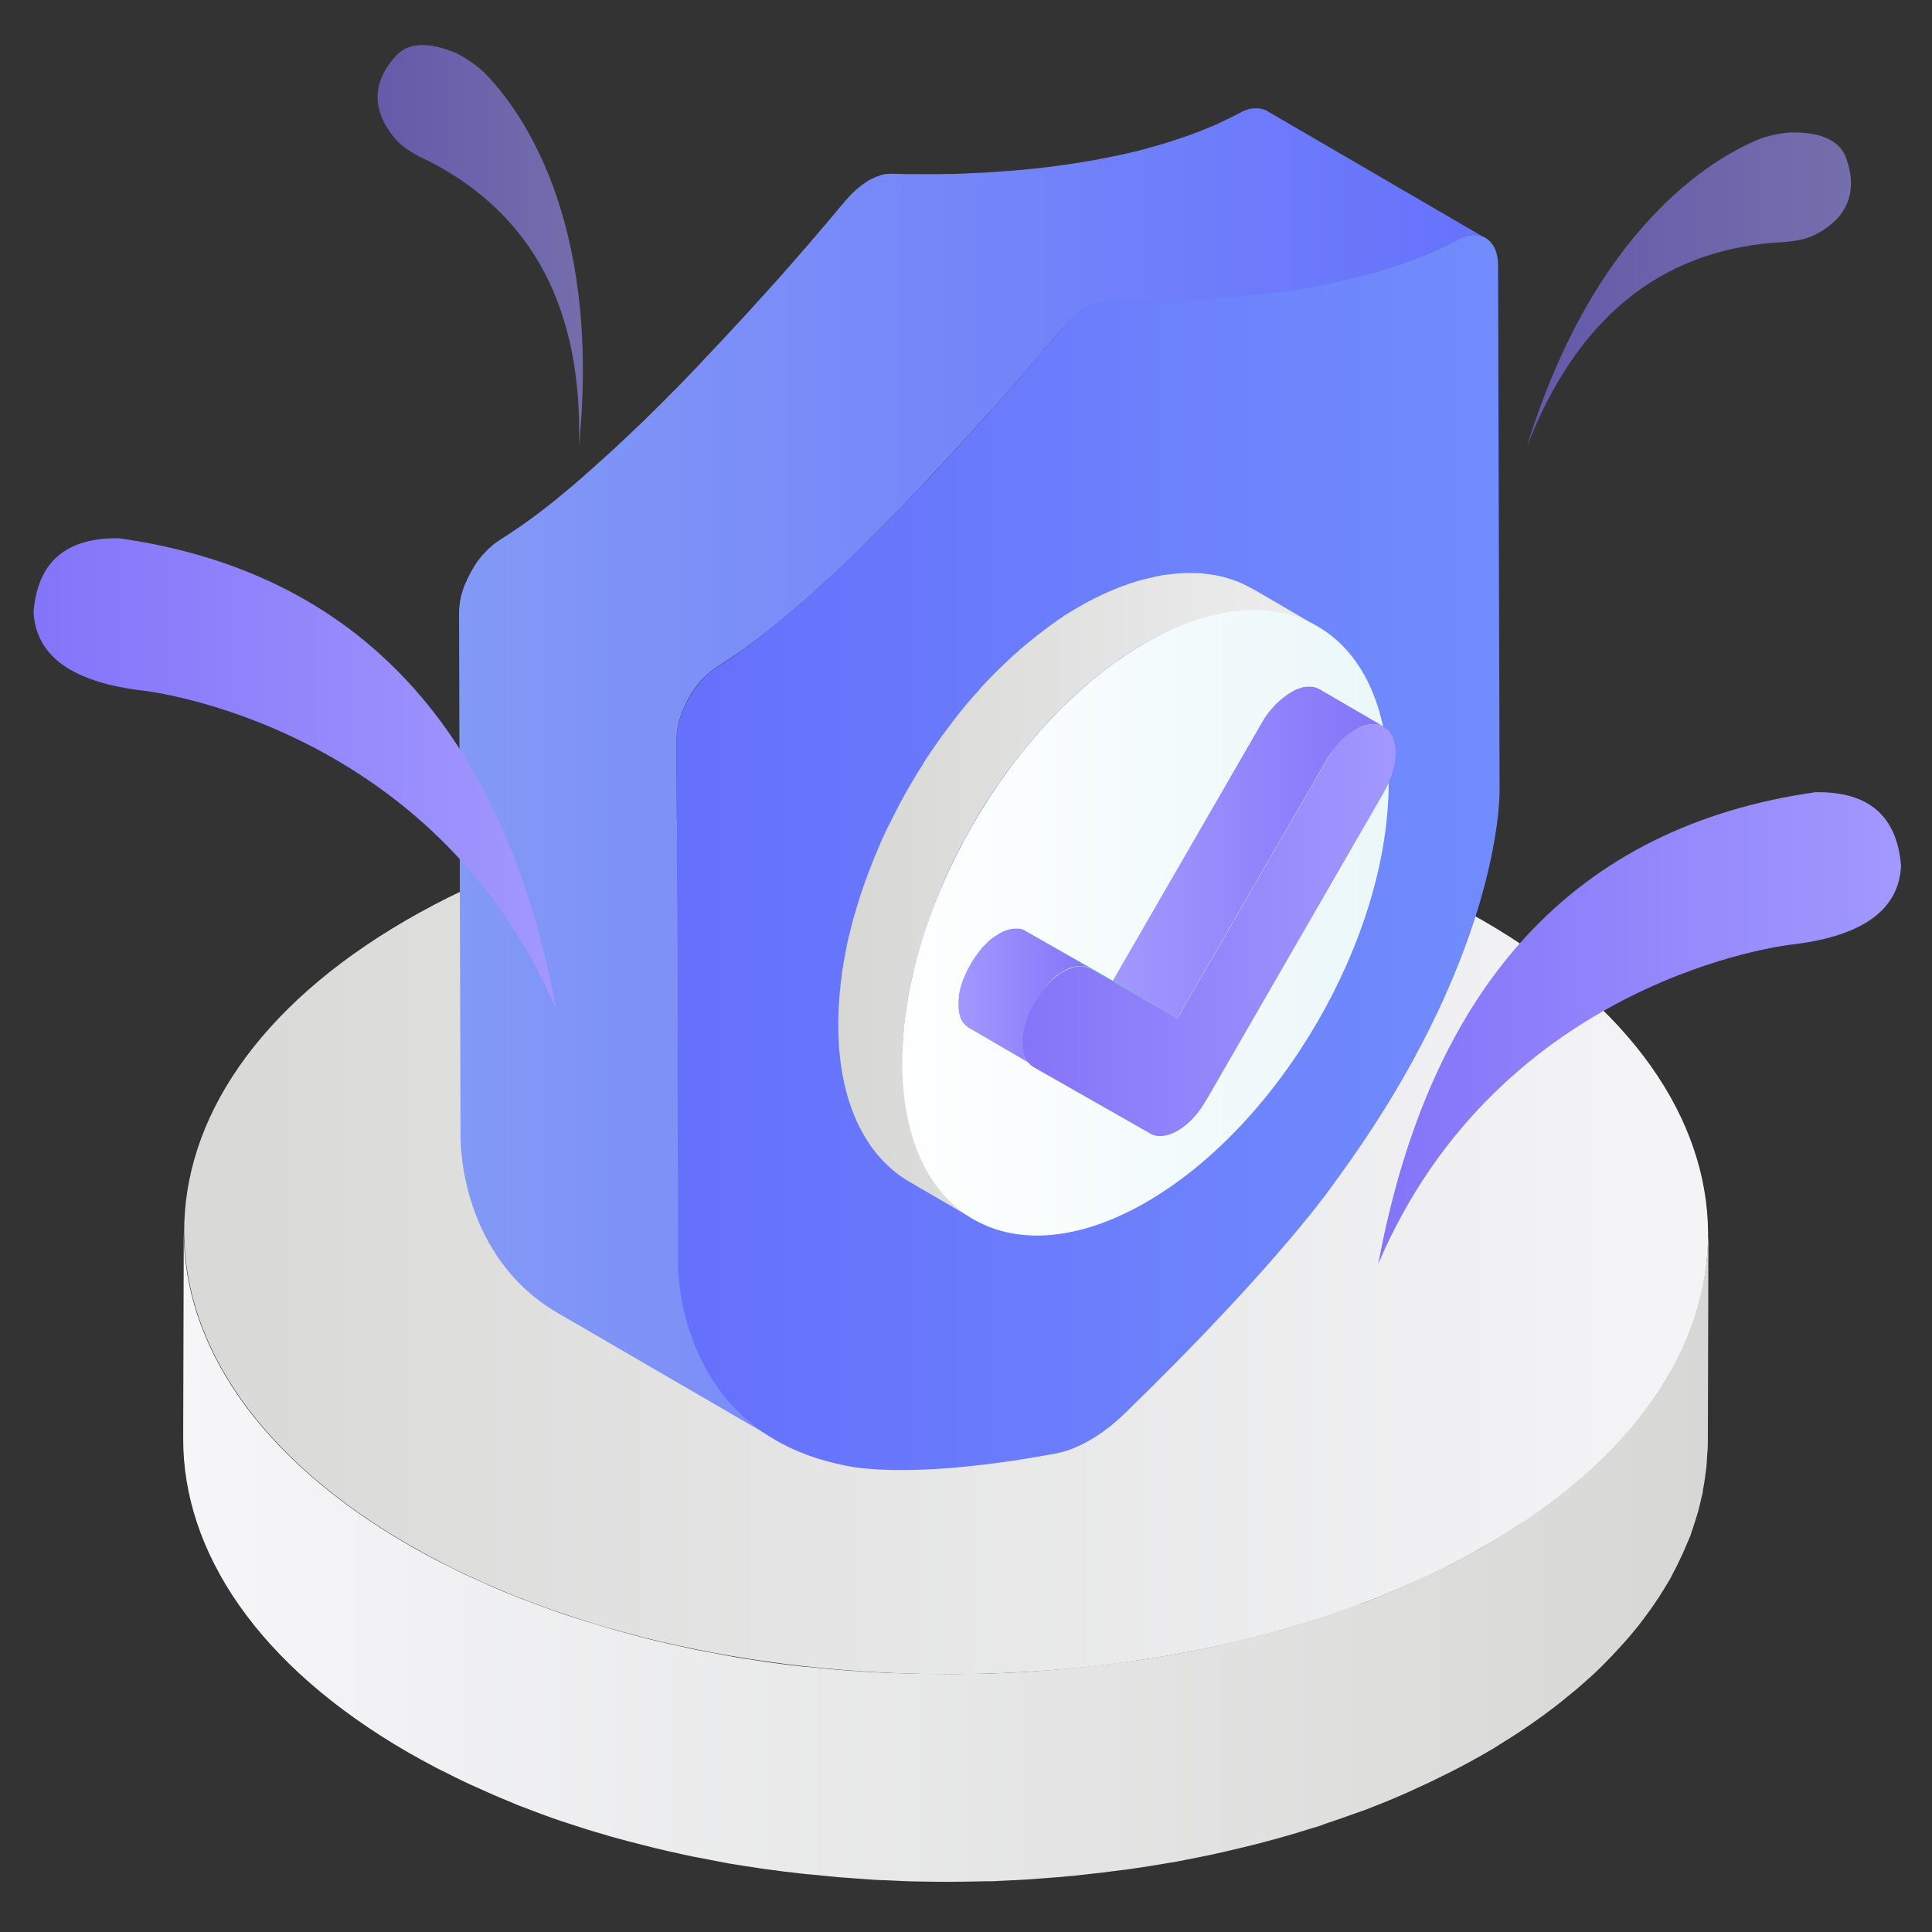<svg xmlns="http://www.w3.org/2000/svg" xmlns:xlink="http://www.w3.org/1999/xlink" fill="none" version="1.1" width="50" height="50" viewBox="0 0 50 50"><rect x="0" y="0" width="50" height="50" fill="#333333" stroke="none"/><defs><clipPath id="master_svg0_373_03548"><rect x="0" y="0" width="50" height="50" rx="0"/></clipPath><linearGradient x1="-0" y1="0.5" x2="1" y2="0.5" id="master_svg1_484_08941"><stop offset="0%" stop-color="#8474F9" stop-opacity="1"/><stop offset="100%" stop-color="#A298FE" stop-opacity="1"/></linearGradient><linearGradient x1="0" y1="0.5" x2="1" y2="0.5" id="master_svg2_364_34504"><stop offset="0%" stop-color="#F6F6F9" stop-opacity="1"/><stop offset="100%" stop-color="#D7D8D5" stop-opacity="1"/></linearGradient><linearGradient x1="-6.074649263609899e-7" y1="0.5" x2="1" y2="0.5" id="master_svg3_364_34507"><stop offset="0%" stop-color="#D7D8D5" stop-opacity="1"/><stop offset="100%" stop-color="#F6F6F9" stop-opacity="1"/></linearGradient><linearGradient x1="-0" y1="0.5" x2="1" y2="0.5" id="master_svg4_364_35346"><stop offset="0%" stop-color="#8399F6" stop-opacity="1"/><stop offset="100%" stop-color="#6672FC" stop-opacity="1"/></linearGradient><linearGradient x1="-0" y1="0.5" x2="1" y2="0.5" id="master_svg5_364_35100"><stop offset="0%" stop-color="#6570FC" stop-opacity="1"/><stop offset="100%" stop-color="#718CFC" stop-opacity="1"/></linearGradient><linearGradient x1="-0.001" y1="0.5" x2="1" y2="0.5" id="master_svg6_364_34516"><stop offset="0%" stop-color="#D7D8D5" stop-opacity="1"/><stop offset="100%" stop-color="#EDEDEE" stop-opacity="1"/></linearGradient><linearGradient x1="0" y1="0.5" x2="1" y2="0.5" id="master_svg7_364_40747"><stop offset="0%" stop-color="#FEFFFF" stop-opacity="1"/><stop offset="100%" stop-color="#EBF7F9" stop-opacity="1"/></linearGradient><linearGradient x1="-0" y1="0.5" x2="1" y2="0.5" id="master_svg8_484_08934"><stop offset="0%" stop-color="#A298FE" stop-opacity="1"/><stop offset="100%" stop-color="#8474F9" stop-opacity="1"/></linearGradient><linearGradient x1="-0.001" y1="0.501" x2="0.999" y2="0.501" id="master_svg9_364_34525"><stop offset="0%" stop-color="#00AB7E" stop-opacity="1"/><stop offset="100%" stop-color="#00C692" stop-opacity="1"/></linearGradient><linearGradient x1="-0" y1="0.5" x2="1" y2="0.5" id="master_svga_484_08934"><stop offset="0%" stop-color="#A298FE" stop-opacity="1"/><stop offset="100%" stop-color="#8474F9" stop-opacity="1"/></linearGradient><linearGradient x1="-0" y1="0.5" x2="1" y2="0.5" id="master_svgb_484_08941"><stop offset="0%" stop-color="#8474F9" stop-opacity="1"/><stop offset="100%" stop-color="#A298FE" stop-opacity="1"/></linearGradient><linearGradient x1="-0" y1="0.5" x2="1" y2="0.5" id="master_svgc_484_08941"><stop offset="0%" stop-color="#8474F9" stop-opacity="1"/><stop offset="100%" stop-color="#A298FE" stop-opacity="1"/></linearGradient><linearGradient x1="-0" y1="0.5" x2="1" y2="0.5" id="master_svgd_484_08941"><stop offset="0%" stop-color="#8474F9" stop-opacity="1"/><stop offset="100%" stop-color="#A298FE" stop-opacity="1"/></linearGradient><linearGradient x1="-0" y1="0.5" x2="1" y2="0.5" id="master_svge_484_08941"><stop offset="0%" stop-color="#8474F9" stop-opacity="1"/><stop offset="100%" stop-color="#A298FE" stop-opacity="1"/></linearGradient></defs><g clip-path="url(#master_svg0_373_03548)"><g style="mix-blend-mode:passthrough"><g style="opacity:0.6;"><path d="M45.498,3.613C44.341,4.097,41.26,5.874,39.512,11.572Q41.421,6.631,45.928,6.279Q46.523,6.26,46.87,6.123C47.388,5.894,48.184,5.337,47.803,4.165Q47.588,3.399,46.313,3.428Q45.874,3.467,45.498,3.613Z" fill="url(#master_svg1_484_08941)" fill-opacity="1"/></g><g><g><g><path d="M44.19,32.31C44.185,32.407,44.18,32.51,44.17,32.607C44.16,32.695,44.15,32.778,44.136,32.866C44.121,32.964,44.107,33.062,44.087,33.159C44.072,33.247,44.053,33.335,44.033,33.418C44.014,33.516,43.989,33.608,43.965,33.706C43.941,33.794,43.916,33.882,43.887,33.965C43.857,34.062,43.828,34.155,43.794,34.253C43.765,34.336,43.731,34.424,43.696,34.507C43.657,34.604,43.613,34.707,43.569,34.805C43.53,34.888,43.496,34.971,43.452,35.054C43.403,35.151,43.355,35.249,43.301,35.352C43.242,35.454,43.189,35.562,43.125,35.664C43.11,35.688,43.096,35.713,43.081,35.737C42.988,35.889,42.891,36.035,42.788,36.187C42.769,36.216,42.749,36.24,42.73,36.27C42.627,36.416,42.515,36.562,42.398,36.709C42.378,36.738,42.354,36.763,42.329,36.792C42.227,36.919,42.119,37.046,42.007,37.168C41.978,37.202,41.948,37.236,41.914,37.271C41.782,37.417,41.646,37.559,41.504,37.7C41.48,37.725,41.45,37.749,41.426,37.778C41.318,37.886,41.201,37.988,41.089,38.091C40.996,38.174,40.903,38.257,40.806,38.34C40.718,38.418,40.625,38.491,40.532,38.564C40.43,38.647,40.327,38.726,40.225,38.809C40.127,38.882,40.029,38.955,39.932,39.028C39.824,39.106,39.712,39.185,39.6,39.263C39.497,39.336,39.39,39.404,39.287,39.478C39.17,39.556,39.048,39.629,38.931,39.702C38.779,39.795,38.633,39.888,38.477,39.98C38.184,40.151,37.876,40.312,37.568,40.474C37.481,40.518,37.388,40.562,37.3,40.605C37.061,40.723,36.816,40.84,36.567,40.952C36.484,40.991,36.401,41.03,36.318,41.064C35.996,41.206,35.669,41.338,35.337,41.465C35.278,41.489,35.22,41.509,35.156,41.528C34.873,41.631,34.59,41.733,34.302,41.826C34.185,41.865,34.063,41.904,33.945,41.943C33.784,41.992,33.628,42.041,33.467,42.09C33.33,42.129,33.193,42.168,33.057,42.207C32.896,42.251,32.73,42.295,32.564,42.339C32.427,42.373,32.29,42.407,32.149,42.441C31.982,42.48,31.812,42.519,31.646,42.559C31.509,42.588,31.367,42.622,31.231,42.651C31.06,42.686,30.889,42.72,30.713,42.754C30.581,42.778,30.449,42.803,30.317,42.827C29.946,42.891,29.575,42.954,29.199,43.003C29.146,43.013,29.092,43.018,29.043,43.022C28.716,43.066,28.389,43.105,28.062,43.14C27.935,43.154,27.813,43.164,27.686,43.179C27.476,43.198,27.261,43.218,27.051,43.232C26.919,43.242,26.782,43.252,26.65,43.262C26.431,43.276,26.211,43.286,25.986,43.296C25.859,43.301,25.737,43.306,25.61,43.311C25.42,43.315,25.225,43.32,25.034,43.32C24.902,43.32,24.766,43.325,24.634,43.325C24.429,43.325,24.224,43.32,24.019,43.32C23.897,43.32,23.774,43.32,23.652,43.315C23.467,43.311,23.281,43.301,23.091,43.296C22.959,43.291,22.822,43.286,22.691,43.281C22.49,43.271,22.29,43.257,22.085,43.242C21.968,43.232,21.851,43.228,21.733,43.218C21.489,43.198,21.25,43.174,21.006,43.149C20.933,43.14,20.859,43.135,20.786,43.13C20.469,43.096,20.156,43.057,19.844,43.013C19.795,43.008,19.741,42.998,19.692,42.988C19.424,42.949,19.155,42.91,18.892,42.861C18.779,42.842,18.672,42.817,18.56,42.798C18.355,42.759,18.149,42.725,17.949,42.681C17.842,42.661,17.739,42.637,17.632,42.612C17.407,42.563,17.188,42.515,16.968,42.461C16.846,42.432,16.724,42.402,16.602,42.368C16.401,42.319,16.201,42.266,16.001,42.207C15.889,42.178,15.776,42.144,15.664,42.109C15.352,42.017,15.039,41.924,14.731,41.821C14.678,41.802,14.619,41.787,14.565,41.768C14.214,41.646,13.867,41.519,13.525,41.387C13.384,41.333,13.247,41.274,13.11,41.221C13.003,41.177,12.891,41.133,12.783,41.084C12.627,41.016,12.476,40.947,12.324,40.879C12.227,40.835,12.124,40.791,12.026,40.742C11.86,40.664,11.699,40.581,11.533,40.498C11.45,40.459,11.372,40.42,11.289,40.376C11.05,40.249,10.811,40.122,10.576,39.985C6.689,37.739,4.746,34.795,4.756,31.851L4.741,37.217C4.731,40.161,6.675,43.105,10.562,45.352C10.796,45.483,11.03,45.615,11.274,45.742C11.353,45.786,11.436,45.825,11.519,45.864C11.68,45.947,11.846,46.03,12.012,46.108C12.109,46.157,12.212,46.201,12.31,46.245C12.461,46.313,12.612,46.382,12.769,46.45C12.876,46.499,12.988,46.543,13.096,46.587C13.203,46.631,13.306,46.675,13.408,46.719C13.442,46.733,13.477,46.743,13.511,46.758C13.853,46.89,14.199,47.021,14.551,47.139C14.605,47.158,14.663,47.173,14.717,47.192C15.024,47.295,15.332,47.393,15.649,47.48C15.703,47.495,15.752,47.515,15.806,47.529C15.864,47.544,15.928,47.559,15.986,47.578C16.187,47.632,16.382,47.686,16.582,47.734C16.704,47.764,16.826,47.798,16.948,47.827C17.168,47.881,17.388,47.93,17.612,47.978C17.695,47.998,17.778,48.018,17.861,48.032C17.886,48.037,17.905,48.042,17.93,48.047C18.13,48.086,18.335,48.125,18.54,48.164C18.652,48.184,18.76,48.208,18.872,48.228C19.141,48.271,19.409,48.315,19.683,48.354C19.727,48.359,19.775,48.369,19.819,48.374L19.824,48.374C20.137,48.418,20.449,48.457,20.767,48.491C20.84,48.501,20.913,48.506,20.986,48.511C21.231,48.535,21.475,48.56,21.719,48.584C21.724,48.584,21.729,48.584,21.738,48.584C21.846,48.594,21.953,48.599,22.061,48.608C22.266,48.623,22.471,48.638,22.676,48.652C22.808,48.657,22.94,48.662,23.066,48.667C23.257,48.677,23.442,48.686,23.633,48.691C23.648,48.691,23.662,48.691,23.677,48.691C23.784,48.696,23.887,48.691,23.994,48.696C24.199,48.701,24.404,48.701,24.609,48.701C24.746,48.701,24.878,48.696,25.015,48.696C25.205,48.691,25.4,48.691,25.591,48.686C25.625,48.686,25.664,48.686,25.698,48.686C25.786,48.682,25.879,48.677,25.967,48.672C26.187,48.662,26.411,48.652,26.631,48.638C26.763,48.628,26.899,48.618,27.031,48.608C27.241,48.594,27.456,48.574,27.666,48.555C27.739,48.55,27.813,48.545,27.891,48.535C27.944,48.53,27.993,48.52,28.047,48.516C28.374,48.481,28.701,48.442,29.028,48.398C29.082,48.394,29.136,48.384,29.19,48.379C29.566,48.325,29.937,48.267,30.303,48.203C30.337,48.198,30.371,48.193,30.405,48.188C30.503,48.169,30.601,48.149,30.698,48.13C30.869,48.096,31.045,48.061,31.216,48.027C31.357,47.998,31.494,47.969,31.636,47.935C31.802,47.895,31.973,47.856,32.139,47.817C32.275,47.783,32.417,47.749,32.554,47.715C32.72,47.671,32.881,47.627,33.047,47.583C33.184,47.544,33.32,47.505,33.457,47.466C33.618,47.417,33.779,47.368,33.936,47.319C34.004,47.3,34.077,47.28,34.146,47.256C34.194,47.241,34.243,47.222,34.292,47.202C34.58,47.104,34.868,47.007,35.147,46.904C35.205,46.885,35.264,46.86,35.327,46.841C35.659,46.714,35.986,46.582,36.309,46.44C36.392,46.406,36.475,46.367,36.558,46.328C36.807,46.216,37.051,46.103,37.29,45.981C37.378,45.937,37.471,45.894,37.559,45.85C37.866,45.693,38.174,45.527,38.467,45.356C38.55,45.308,38.628,45.264,38.706,45.215C38.779,45.171,38.848,45.122,38.921,45.078C39.043,45.005,39.165,44.927,39.282,44.849C39.39,44.78,39.492,44.707,39.595,44.639C39.707,44.561,39.819,44.482,39.927,44.404C40.024,44.331,40.122,44.258,40.22,44.185C40.322,44.106,40.43,44.023,40.527,43.94C40.62,43.867,40.708,43.789,40.801,43.716C40.899,43.633,40.991,43.55,41.084,43.467C41.123,43.433,41.162,43.398,41.201,43.364C41.279,43.296,41.348,43.223,41.421,43.154C41.445,43.13,41.475,43.105,41.499,43.076C41.641,42.935,41.777,42.793,41.909,42.646C41.939,42.612,41.973,42.578,42.002,42.544C42.114,42.422,42.222,42.295,42.324,42.168C42.349,42.139,42.368,42.114,42.393,42.085C42.402,42.07,42.412,42.061,42.422,42.046C42.524,41.914,42.627,41.777,42.72,41.646C42.739,41.616,42.759,41.592,42.778,41.563C42.881,41.416,42.979,41.265,43.071,41.113C43.086,41.089,43.101,41.064,43.115,41.04C43.149,40.981,43.184,40.928,43.218,40.869C43.247,40.82,43.267,40.771,43.291,40.728C43.345,40.63,43.394,40.532,43.442,40.43C43.482,40.347,43.521,40.264,43.56,40.181C43.604,40.083,43.648,39.98,43.687,39.883C43.706,39.839,43.726,39.795,43.745,39.751C43.76,39.712,43.77,39.668,43.784,39.629C43.818,39.536,43.848,39.438,43.877,39.346C43.906,39.258,43.931,39.17,43.955,39.087C43.98,38.989,44.004,38.896,44.024,38.799C44.033,38.745,44.053,38.696,44.063,38.643C44.067,38.608,44.072,38.574,44.077,38.535C44.097,38.438,44.111,38.34,44.126,38.237C44.136,38.149,44.15,38.066,44.16,37.979C44.17,37.881,44.175,37.778,44.18,37.681C44.185,37.622,44.19,37.563,44.194,37.505C44.194,37.446,44.199,37.388,44.199,37.334L44.214,31.968C44.204,32.075,44.199,32.192,44.19,32.31Z" fill="url(#master_svg2_364_34504)" fill-opacity="1"/></g><g><path d="M38.384,23.828C46.108,28.291,46.152,35.523,38.476,39.981C30.801,44.443,18.315,44.443,10.586,39.981C2.861,35.518,2.822,28.286,10.498,23.823C18.174,19.365,30.659,19.365,38.384,23.828Z" fill="url(#master_svg3_364_34507)" fill-opacity="1"/></g></g></g><g><g><g><path d="M37.349,6.392C37.476,6.333,37.598,6.27,37.72,6.206C37.783,6.172,37.847,6.147,37.905,6.128C37.915,6.123,37.925,6.123,37.935,6.118C37.998,6.099,38.057,6.089,38.115,6.084L38.12,6.084C38.179,6.079,38.232,6.084,38.286,6.099C38.291,6.099,38.296,6.099,38.296,6.103C38.35,6.118,38.398,6.133,38.442,6.162L32.808,2.881Q32.803,2.881,32.803,2.876C32.783,2.866,32.764,2.856,32.744,2.847C32.725,2.837,32.705,2.832,32.686,2.827C32.676,2.822,32.666,2.822,32.656,2.822C32.651,2.822,32.646,2.822,32.646,2.817C32.637,2.817,32.632,2.812,32.622,2.812C32.603,2.808,32.578,2.808,32.554,2.803C32.529,2.803,32.505,2.803,32.48,2.803L32.476,2.803L32.471,2.803C32.446,2.803,32.427,2.808,32.402,2.808C32.373,2.812,32.339,2.817,32.31,2.827C32.305,2.827,32.3,2.832,32.295,2.832C32.285,2.837,32.275,2.837,32.266,2.842C32.241,2.852,32.212,2.856,32.187,2.871C32.153,2.886,32.114,2.905,32.08,2.925C31.958,2.988,31.836,3.052,31.709,3.11C31.675,3.125,31.641,3.14,31.611,3.159C31.499,3.208,31.392,3.262,31.274,3.306C31.26,3.311,31.245,3.32,31.226,3.325C30.996,3.423,30.757,3.506,30.518,3.589C30.498,3.594,30.478,3.603,30.459,3.608C30.229,3.687,29.995,3.755,29.761,3.818C29.741,3.823,29.717,3.828,29.697,3.838C29.556,3.877,29.419,3.911,29.277,3.945C29.248,3.95,29.219,3.96,29.189,3.965C29.067,3.994,28.95,4.019,28.828,4.043C28.799,4.048,28.765,4.058,28.735,4.062C28.594,4.092,28.452,4.116,28.311,4.145C28.281,4.15,28.252,4.155,28.223,4.16C28.101,4.18,27.983,4.199,27.861,4.219C27.832,4.224,27.803,4.228,27.773,4.233C27.559,4.268,27.349,4.292,27.139,4.321C27.129,4.321,27.114,4.326,27.104,4.326C26.885,4.351,26.665,4.375,26.455,4.395C26.45,4.395,26.45,4.395,26.445,4.395C26.235,4.414,26.03,4.429,25.825,4.443C25.811,4.443,25.796,4.443,25.776,4.448C25.586,4.463,25.405,4.473,25.225,4.478C25.195,4.478,25.161,4.482,25.132,4.482C25.068,4.487,25,4.487,24.936,4.492C24.902,4.492,24.863,4.497,24.829,4.497C24.766,4.497,24.702,4.502,24.639,4.502C24.609,4.502,24.575,4.502,24.546,4.502C24.463,4.502,24.385,4.507,24.307,4.507C24.297,4.507,24.287,4.507,24.277,4.507C24.189,4.507,24.106,4.507,24.023,4.507C23.999,4.507,23.975,4.507,23.945,4.507C23.892,4.507,23.833,4.507,23.779,4.507C23.75,4.507,23.721,4.507,23.691,4.507C23.643,4.507,23.599,4.507,23.55,4.507C23.525,4.507,23.496,4.507,23.472,4.507C23.423,4.507,23.379,4.507,23.335,4.502C23.315,4.502,23.296,4.502,23.276,4.502C23.213,4.502,23.154,4.497,23.101,4.497C23.076,4.497,23.057,4.497,23.032,4.497C23.013,4.497,22.993,4.502,22.969,4.502C22.959,4.502,22.954,4.502,22.944,4.502Q22.939,4.502,22.935,4.502C22.895,4.507,22.856,4.517,22.817,4.526C22.812,4.526,22.812,4.531,22.808,4.531C22.783,4.536,22.764,4.546,22.739,4.556C22.715,4.565,22.69,4.57,22.666,4.58Q22.661,4.58,22.656,4.585C22.598,4.609,22.544,4.639,22.485,4.668C22.422,4.707,22.353,4.751,22.29,4.8C22.27,4.814,22.256,4.829,22.236,4.844C22.183,4.883,22.134,4.932,22.085,4.976C22.075,4.985,22.065,4.995,22.051,5.005C22.046,5.01,22.041,5.015,22.036,5.024C22.012,5.049,21.992,5.068,21.973,5.093C21.953,5.112,21.934,5.137,21.914,5.156C21.899,5.171,21.89,5.186,21.875,5.2C21.816,5.269,21.753,5.347,21.685,5.425C21.665,5.449,21.641,5.474,21.621,5.503C21.572,5.562,21.519,5.625,21.465,5.688C21.44,5.718,21.416,5.747,21.392,5.776C21.313,5.864,21.235,5.957,21.152,6.055C21.143,6.064,21.133,6.074,21.123,6.089C21.05,6.177,20.972,6.265,20.894,6.357C20.869,6.387,20.845,6.416,20.82,6.44C20.703,6.572,20.581,6.714,20.459,6.855C20.449,6.87,20.435,6.88,20.425,6.895C20.303,7.036,20.176,7.178,20.044,7.324C20.024,7.344,20.01,7.363,19.99,7.383C19.858,7.529,19.722,7.686,19.58,7.837C19.551,7.866,19.526,7.895,19.497,7.93C19.355,8.086,19.214,8.242,19.067,8.398C19.043,8.423,19.019,8.452,18.994,8.477C18.838,8.643,18.687,8.809,18.525,8.979L18.521,8.984C18.364,9.15,18.203,9.316,18.047,9.487C18.022,9.517,17.993,9.541,17.969,9.57C17.813,9.731,17.656,9.893,17.5,10.054C17.471,10.083,17.437,10.117,17.407,10.146C17.246,10.308,17.085,10.474,16.924,10.63C16.899,10.654,16.875,10.674,16.855,10.698C16.719,10.835,16.582,10.967,16.44,11.099C16.416,11.123,16.387,11.147,16.362,11.172C16.211,11.313,16.064,11.455,15.913,11.597C15.879,11.626,15.85,11.655,15.815,11.685C15.508,11.968,15.2,12.241,14.902,12.5C14.868,12.529,14.839,12.554,14.805,12.583C14.658,12.705,14.512,12.827,14.37,12.944C14.346,12.964,14.321,12.983,14.302,12.998C14.17,13.105,14.038,13.203,13.911,13.301C13.887,13.32,13.862,13.34,13.838,13.355C13.696,13.457,13.56,13.56,13.423,13.652C13.394,13.672,13.364,13.691,13.335,13.711C13.198,13.804,13.062,13.897,12.925,13.98C12.861,14.019,12.798,14.067,12.734,14.121C12.715,14.136,12.7,14.155,12.681,14.17C12.656,14.189,12.632,14.209,12.612,14.233C12.588,14.258,12.563,14.287,12.539,14.312C12.529,14.321,12.52,14.331,12.51,14.341C12.505,14.346,12.5,14.351,12.495,14.355C12.466,14.39,12.437,14.424,12.407,14.463C12.388,14.492,12.363,14.517,12.344,14.546C12.344,14.551,12.339,14.551,12.339,14.556C12.339,14.561,12.334,14.561,12.334,14.565C12.31,14.595,12.29,14.629,12.271,14.663C12.251,14.692,12.231,14.727,12.212,14.761C12.207,14.771,12.197,14.785,12.192,14.795C12.187,14.8,12.187,14.805,12.183,14.814C12.173,14.829,12.168,14.844,12.158,14.858C12.144,14.893,12.124,14.922,12.109,14.956C12.095,14.99,12.08,15.02,12.065,15.054Q12.065,15.059,12.061,15.063C12.061,15.068,12.056,15.068,12.056,15.073C12.046,15.098,12.031,15.127,12.021,15.151C12.007,15.186,11.997,15.22,11.982,15.259C11.978,15.278,11.968,15.303,11.963,15.322C11.963,15.327,11.958,15.337,11.958,15.342C11.953,15.352,11.953,15.361,11.948,15.371C11.938,15.415,11.924,15.454,11.919,15.498C11.914,15.522,11.909,15.552,11.904,15.576C11.904,15.591,11.899,15.601,11.899,15.615C11.899,15.625,11.895,15.64,11.895,15.649C11.885,15.723,11.88,15.791,11.88,15.859L11.919,29.468C11.919,29.648,11.953,32.539,14.434,33.98L20.073,37.256C17.593,35.815,17.559,32.92,17.559,32.744L17.51,19.141C17.51,19.063,17.515,18.98,17.529,18.897C17.529,18.882,17.534,18.872,17.534,18.857C17.549,18.779,17.563,18.701,17.588,18.623C17.588,18.618,17.593,18.608,17.593,18.604C17.617,18.521,17.646,18.438,17.681,18.355C17.681,18.35,17.686,18.35,17.686,18.345C17.72,18.262,17.764,18.179,17.808,18.096C17.813,18.091,17.813,18.086,17.817,18.076C17.861,17.993,17.91,17.915,17.964,17.842C17.964,17.837,17.969,17.837,17.969,17.832C18.022,17.759,18.076,17.69,18.135,17.622C18.145,17.612,18.154,17.603,18.164,17.593C18.213,17.544,18.257,17.495,18.311,17.451C18.33,17.437,18.345,17.417,18.364,17.402C18.428,17.349,18.491,17.3,18.555,17.261C18.687,17.178,18.823,17.085,18.965,16.992C18.994,16.973,19.023,16.953,19.053,16.934C19.189,16.841,19.326,16.738,19.468,16.636C19.492,16.616,19.517,16.597,19.541,16.582C19.668,16.484,19.8,16.382,19.932,16.279C19.956,16.26,19.98,16.24,20,16.226C20.146,16.108,20.288,15.986,20.439,15.864C20.474,15.835,20.503,15.811,20.537,15.781C20.84,15.522,21.143,15.249,21.45,14.966C21.484,14.937,21.514,14.907,21.548,14.878C21.699,14.736,21.851,14.595,21.997,14.453C22.021,14.429,22.046,14.404,22.07,14.38C22.207,14.248,22.349,14.111,22.485,13.975C22.5,13.96,22.519,13.945,22.534,13.926C22.544,13.921,22.549,13.911,22.554,13.906C22.715,13.745,22.876,13.584,23.037,13.418C23.066,13.389,23.096,13.355,23.13,13.325C23.291,13.164,23.447,13.003,23.603,12.837C23.628,12.813,23.652,12.783,23.677,12.759C23.838,12.588,23.999,12.422,24.155,12.251C24.316,12.08,24.473,11.914,24.629,11.743C24.653,11.719,24.678,11.694,24.697,11.67C24.844,11.514,24.985,11.353,25.127,11.201C25.156,11.172,25.181,11.143,25.21,11.108C25.352,10.952,25.488,10.801,25.62,10.654C25.64,10.635,25.654,10.615,25.674,10.596C25.806,10.449,25.933,10.308,26.055,10.166C26.064,10.151,26.079,10.142,26.089,10.127C26.216,9.985,26.338,9.844,26.455,9.712C26.465,9.697,26.479,9.683,26.489,9.673C26.499,9.658,26.514,9.648,26.523,9.634C26.606,9.536,26.689,9.443,26.768,9.351C26.772,9.346,26.777,9.341,26.782,9.336C26.87,9.238,26.948,9.141,27.026,9.048C27.046,9.023,27.065,8.999,27.085,8.979C27.144,8.911,27.197,8.848,27.251,8.784C27.27,8.76,27.295,8.735,27.314,8.711C27.383,8.633,27.446,8.555,27.505,8.486C27.539,8.447,27.568,8.413,27.603,8.379C27.622,8.354,27.646,8.33,27.666,8.311C27.681,8.296,27.7,8.281,27.715,8.267C27.764,8.218,27.817,8.174,27.866,8.135C27.886,8.12,27.9,8.105,27.92,8.091C27.983,8.042,28.052,7.998,28.115,7.959C28.174,7.925,28.228,7.9,28.286,7.876C28.315,7.866,28.34,7.856,28.369,7.847C28.394,7.837,28.413,7.827,28.437,7.822C28.481,7.808,28.53,7.798,28.574,7.793C28.584,7.793,28.589,7.793,28.599,7.793C28.643,7.788,28.686,7.783,28.73,7.788C28.784,7.788,28.848,7.793,28.906,7.793C28.926,7.793,28.945,7.793,28.965,7.793C29.009,7.793,29.053,7.793,29.102,7.798C29.126,7.798,29.155,7.798,29.18,7.798C29.224,7.798,29.272,7.798,29.321,7.798C29.351,7.798,29.38,7.798,29.409,7.798C29.463,7.798,29.517,7.798,29.575,7.798C29.6,7.798,29.624,7.798,29.653,7.798C29.736,7.798,29.819,7.798,29.907,7.798C29.917,7.798,29.927,7.798,29.936,7.798C30.015,7.798,30.093,7.798,30.176,7.793C30.205,7.793,30.239,7.793,30.269,7.793C30.332,7.793,30.395,7.788,30.459,7.788C30.493,7.788,30.532,7.788,30.566,7.783C30.63,7.783,30.693,7.778,30.762,7.773C30.786,7.773,30.811,7.773,30.83,7.769C30.84,7.769,30.845,7.769,30.854,7.769C31.035,7.759,31.216,7.749,31.406,7.739C31.421,7.739,31.436,7.739,31.455,7.734C31.655,7.72,31.86,7.705,32.075,7.686C32.08,7.686,32.08,7.686,32.085,7.686C32.3,7.666,32.515,7.642,32.734,7.617C32.744,7.617,32.759,7.612,32.769,7.612C32.978,7.588,33.188,7.559,33.403,7.524C33.413,7.524,33.423,7.524,33.428,7.52C33.447,7.515,33.467,7.515,33.486,7.51C33.608,7.49,33.726,7.471,33.848,7.451C33.877,7.446,33.906,7.441,33.936,7.437C34.077,7.412,34.219,7.383,34.36,7.353C34.39,7.349,34.424,7.339,34.453,7.334C34.575,7.31,34.692,7.28,34.814,7.256C34.844,7.251,34.873,7.241,34.902,7.236C35.044,7.202,35.186,7.168,35.322,7.129C35.332,7.124,35.347,7.124,35.356,7.119C35.366,7.114,35.376,7.114,35.386,7.109C35.62,7.046,35.854,6.978,36.084,6.899C36.103,6.895,36.123,6.885,36.143,6.88C36.382,6.797,36.621,6.714,36.851,6.616C36.855,6.616,36.855,6.616,36.86,6.611C36.875,6.606,36.885,6.602,36.899,6.592C37.012,6.543,37.124,6.494,37.236,6.445C37.28,6.426,37.314,6.406,37.349,6.392Z" fill="url(#master_svg4_364_35346)" fill-opacity="1"/></g><g><path d="M21.797,37.91C17.598,37.046,17.549,32.969,17.549,32.754L17.51,19.14C17.51,18.472,17.979,17.627,18.56,17.265C21.533,15.425,25.908,10.381,27.51,8.476C27.7,8.247,27.915,8.066,28.125,7.944C28.335,7.822,28.55,7.759,28.74,7.768C30.347,7.822,34.741,7.803,37.715,6.206C38.296,5.893,38.77,6.196,38.77,6.865L38.809,20.474C38.809,20.688,38.784,24.809,34.604,30.513C34.531,30.62,33.149,32.651,29.121,36.567C28.823,36.855,28.516,37.095,28.208,37.27C27.9,37.451,27.593,37.568,27.295,37.622C23.262,38.364,21.797,37.905,21.797,37.91Z" fill="url(#master_svg5_364_35100)" fill-opacity="1"/></g></g></g><g><g><path d="M23.354,27.188C23.359,27.1,23.364,27.012,23.369,26.919C23.369,26.904,23.369,26.89,23.374,26.87C23.379,26.787,23.389,26.704,23.394,26.621C23.394,26.606,23.394,26.597,23.398,26.582C23.408,26.489,23.418,26.401,23.428,26.309C23.433,26.284,23.433,26.26,23.437,26.235C23.442,26.196,23.447,26.152,23.452,26.113C23.457,26.084,23.462,26.055,23.467,26.025C23.472,25.986,23.481,25.942,23.486,25.903C23.491,25.874,23.496,25.85,23.501,25.82C23.511,25.776,23.516,25.732,23.525,25.689C23.53,25.664,23.535,25.635,23.54,25.61C23.55,25.562,23.56,25.508,23.569,25.459C23.574,25.44,23.579,25.42,23.579,25.4C23.584,25.381,23.589,25.361,23.594,25.342C23.604,25.298,23.613,25.254,23.623,25.21C23.628,25.186,23.633,25.161,23.643,25.137C23.652,25.098,23.662,25.059,23.672,25.02C23.677,24.995,23.687,24.966,23.691,24.941C23.701,24.907,23.711,24.868,23.721,24.834C23.726,24.805,23.735,24.78,23.745,24.751C23.755,24.722,23.76,24.688,23.77,24.658C23.794,24.565,23.823,24.473,23.853,24.38C23.857,24.365,23.862,24.346,23.867,24.331C23.896,24.243,23.921,24.155,23.95,24.067C23.955,24.058,23.96,24.043,23.96,24.033C23.989,23.945,24.019,23.857,24.048,23.774C24.058,23.755,24.062,23.731,24.072,23.711C24.102,23.633,24.131,23.555,24.16,23.477C24.165,23.467,24.17,23.457,24.17,23.442C24.204,23.359,24.233,23.276,24.268,23.193C24.277,23.174,24.287,23.149,24.292,23.13C24.321,23.062,24.351,22.993,24.38,22.92C24.385,22.905,24.395,22.886,24.399,22.871C24.434,22.788,24.473,22.71,24.507,22.627C24.517,22.607,24.526,22.588,24.531,22.573C24.561,22.51,24.59,22.441,24.624,22.378C24.634,22.358,24.644,22.334,24.653,22.315C24.692,22.236,24.731,22.153,24.771,22.075C24.775,22.065,24.78,22.061,24.785,22.051C24.819,21.978,24.858,21.909,24.897,21.836C24.907,21.816,24.922,21.792,24.932,21.773C24.971,21.704,25.005,21.636,25.044,21.567C25.049,21.558,25.059,21.543,25.063,21.533C25.107,21.455,25.151,21.377,25.195,21.299C25.205,21.279,25.22,21.26,25.229,21.24C25.269,21.172,25.308,21.108,25.347,21.04C25.356,21.025,25.366,21.006,25.376,20.991C25.425,20.913,25.474,20.835,25.522,20.757C25.532,20.742,25.542,20.723,25.557,20.708C25.601,20.635,25.649,20.566,25.693,20.498C25.703,20.483,25.713,20.469,25.723,20.454C25.776,20.376,25.83,20.298,25.884,20.22C25.894,20.205,25.908,20.186,25.918,20.171C25.977,20.083,26.04,20,26.104,19.912Q26.104,19.907,26.108,19.907C26.172,19.824,26.235,19.741,26.299,19.658C26.309,19.644,26.323,19.629,26.333,19.614C26.406,19.522,26.479,19.429,26.553,19.336C26.562,19.321,26.572,19.307,26.587,19.297C26.66,19.204,26.738,19.116,26.812,19.028C26.826,19.014,26.841,18.994,26.855,18.98C26.89,18.94,26.924,18.901,26.963,18.862C26.978,18.843,26.997,18.823,27.012,18.804C27.061,18.75,27.104,18.701,27.153,18.648C27.158,18.643,27.163,18.638,27.168,18.633C27.222,18.574,27.275,18.521,27.329,18.467C27.344,18.452,27.363,18.433,27.378,18.418C27.417,18.379,27.451,18.34,27.49,18.306C27.515,18.281,27.544,18.257,27.568,18.228C27.583,18.213,27.603,18.193,27.617,18.179C27.651,18.149,27.681,18.115,27.715,18.086C27.729,18.071,27.739,18.062,27.754,18.047C27.798,18.003,27.847,17.964,27.891,17.92C27.9,17.915,27.905,17.905,27.915,17.9C27.954,17.866,27.993,17.832,28.032,17.798C28.047,17.783,28.066,17.769,28.081,17.754C28.11,17.73,28.145,17.7,28.174,17.676C28.193,17.661,28.208,17.647,28.228,17.632C28.257,17.607,28.286,17.583,28.315,17.559C28.335,17.544,28.354,17.529,28.369,17.515C28.398,17.49,28.433,17.466,28.462,17.441C28.477,17.427,28.496,17.417,28.511,17.402C28.55,17.373,28.589,17.344,28.628,17.315C28.638,17.305,28.647,17.3,28.657,17.29C28.706,17.256,28.755,17.217,28.804,17.183C28.818,17.173,28.833,17.163,28.843,17.153C28.877,17.129,28.916,17.105,28.95,17.075C28.97,17.061,28.984,17.051,29.004,17.036C29.033,17.017,29.067,16.992,29.102,16.973C29.121,16.958,29.141,16.948,29.16,16.934C29.189,16.914,29.224,16.895,29.253,16.87C29.272,16.86,29.292,16.846,29.312,16.836C29.346,16.816,29.38,16.792,29.414,16.773C29.429,16.763,29.448,16.753,29.463,16.743C29.512,16.714,29.565,16.685,29.614,16.655C29.683,16.616,29.746,16.582,29.814,16.543C29.834,16.533,29.854,16.523,29.873,16.514C29.922,16.484,29.976,16.46,30.024,16.436C30.044,16.426,30.059,16.416,30.078,16.411C30.142,16.377,30.21,16.348,30.273,16.318C30.283,16.314,30.293,16.309,30.308,16.304C30.361,16.279,30.415,16.255,30.474,16.231C30.493,16.221,30.518,16.211,30.537,16.206C30.576,16.191,30.61,16.177,30.649,16.162C30.669,16.152,30.693,16.148,30.713,16.138C30.757,16.123,30.796,16.108,30.84,16.094C30.854,16.089,30.874,16.084,30.889,16.074C30.947,16.055,31.001,16.035,31.06,16.021C31.069,16.016,31.079,16.016,31.094,16.011C31.138,15.996,31.187,15.982,31.23,15.972C31.26,15.962,31.284,15.957,31.313,15.952C31.333,15.947,31.353,15.942,31.372,15.938C31.401,15.933,31.431,15.923,31.46,15.918C31.479,15.913,31.499,15.908,31.514,15.903C31.548,15.899,31.582,15.889,31.611,15.884C31.626,15.879,31.641,15.879,31.655,15.874C31.704,15.864,31.748,15.859,31.797,15.85C31.802,15.85,31.802,15.85,31.807,15.85C31.851,15.845,31.89,15.84,31.929,15.835C31.943,15.835,31.958,15.83,31.973,15.83C32.002,15.825,32.031,15.825,32.061,15.82C32.075,15.82,32.095,15.815,32.109,15.815C32.139,15.815,32.168,15.811,32.197,15.811C32.212,15.811,32.227,15.811,32.241,15.806C32.28,15.806,32.314,15.801,32.354,15.801C32.358,15.801,32.363,15.801,32.368,15.801C32.412,15.801,32.451,15.801,32.49,15.801C32.5,15.801,32.515,15.801,32.524,15.801C32.554,15.801,32.583,15.801,32.612,15.806C32.627,15.806,32.637,15.806,32.651,15.806C32.671,15.806,32.686,15.806,32.705,15.811C32.754,15.815,32.798,15.82,32.847,15.825C32.861,15.825,32.871,15.83,32.886,15.83C32.939,15.835,32.998,15.845,33.052,15.855C33.062,15.855,33.076,15.859,33.086,15.859C33.13,15.869,33.174,15.874,33.213,15.884C33.228,15.889,33.242,15.889,33.257,15.894C33.311,15.908,33.359,15.918,33.413,15.933C33.418,15.933,33.423,15.938,33.428,15.938C33.477,15.952,33.521,15.967,33.564,15.982C33.579,15.986,33.594,15.991,33.608,15.996C33.647,16.011,33.687,16.025,33.73,16.04C33.74,16.045,33.75,16.05,33.76,16.05C33.809,16.069,33.853,16.094,33.901,16.113C33.911,16.118,33.926,16.123,33.936,16.133C33.975,16.152,34.009,16.172,34.048,16.191C34.067,16.201,34.087,16.211,34.106,16.221L32.437,15.249C32.427,15.244,32.412,15.234,32.402,15.23C32.393,15.225,32.388,15.22,32.378,15.22C32.344,15.2,32.305,15.181,32.266,15.161C32.256,15.156,32.241,15.151,32.231,15.142C32.183,15.117,32.139,15.098,32.09,15.078Q32.085,15.078,32.085,15.073C32.08,15.068,32.07,15.068,32.065,15.064C32.026,15.049,31.987,15.034,31.943,15.02C31.929,15.015,31.914,15.01,31.899,15.005C31.855,14.99,31.807,14.976,31.763,14.961C31.758,14.961,31.758,14.961,31.753,14.956C31.704,14.941,31.65,14.927,31.597,14.917C31.582,14.912,31.567,14.912,31.553,14.907C31.509,14.898,31.47,14.888,31.426,14.883C31.416,14.883,31.411,14.878,31.401,14.878C31.396,14.878,31.396,14.878,31.392,14.878C31.338,14.868,31.284,14.858,31.226,14.854C31.211,14.854,31.201,14.849,31.187,14.849C31.143,14.844,31.094,14.839,31.045,14.834C31.035,14.834,31.025,14.834,31.021,14.834C31.011,14.834,31.006,14.834,30.996,14.834C30.981,14.834,30.972,14.834,30.957,14.834C30.928,14.834,30.898,14.834,30.869,14.829C30.859,14.829,30.845,14.829,30.835,14.829C30.796,14.829,30.752,14.829,30.713,14.829C30.708,14.829,30.703,14.829,30.698,14.829C30.669,14.829,30.64,14.829,30.605,14.834C30.601,14.834,30.591,14.834,30.586,14.834C30.571,14.834,30.557,14.834,30.542,14.839C30.513,14.839,30.483,14.844,30.454,14.844C30.439,14.844,30.42,14.849,30.405,14.849C30.376,14.854,30.347,14.854,30.317,14.858C30.303,14.858,30.288,14.863,30.273,14.863C30.234,14.868,30.19,14.873,30.151,14.878C30.146,14.878,30.146,14.878,30.142,14.878C30.093,14.883,30.049,14.893,30,14.902C29.985,14.907,29.971,14.907,29.956,14.912C29.922,14.917,29.888,14.927,29.858,14.932C29.839,14.937,29.819,14.941,29.805,14.946C29.775,14.951,29.746,14.961,29.717,14.966C29.697,14.971,29.678,14.976,29.658,14.981C29.639,14.985,29.614,14.99,29.595,14.995C29.59,14.995,29.585,15,29.575,15C29.531,15.015,29.482,15.024,29.438,15.039C29.429,15.044,29.419,15.044,29.404,15.049C29.346,15.068,29.292,15.083,29.233,15.103C29.219,15.107,29.199,15.112,29.185,15.122C29.146,15.137,29.102,15.151,29.058,15.166C29.038,15.176,29.014,15.181,28.994,15.19C28.955,15.205,28.921,15.22,28.882,15.234C28.872,15.239,28.857,15.244,28.848,15.249C28.838,15.254,28.828,15.259,28.818,15.259C28.765,15.283,28.711,15.308,28.652,15.332C28.643,15.337,28.633,15.342,28.618,15.347C28.555,15.376,28.486,15.405,28.423,15.44C28.403,15.449,28.389,15.459,28.369,15.464C28.32,15.488,28.267,15.518,28.218,15.542C28.198,15.552,28.179,15.562,28.159,15.571C28.091,15.606,28.027,15.645,27.959,15.684C27.91,15.713,27.856,15.742,27.808,15.772C27.793,15.781,27.773,15.791,27.759,15.801C27.725,15.82,27.69,15.845,27.656,15.864C27.637,15.874,27.617,15.889,27.598,15.899C27.568,15.918,27.534,15.938,27.505,15.962C27.485,15.977,27.466,15.986,27.446,16.001C27.412,16.021,27.383,16.045,27.354,16.065C27.334,16.079,27.319,16.089,27.3,16.104C27.266,16.128,27.227,16.152,27.192,16.182C27.178,16.191,27.163,16.201,27.153,16.211C27.104,16.245,27.056,16.284,27.007,16.318C26.997,16.328,26.987,16.333,26.978,16.343C26.938,16.372,26.899,16.401,26.86,16.431C26.846,16.445,26.826,16.455,26.812,16.47C26.782,16.494,26.748,16.519,26.719,16.543C26.699,16.558,26.685,16.572,26.665,16.587C26.636,16.611,26.606,16.636,26.577,16.66C26.558,16.675,26.543,16.69,26.523,16.704C26.494,16.729,26.46,16.758,26.431,16.782C26.416,16.797,26.396,16.812,26.382,16.826C26.343,16.86,26.304,16.895,26.265,16.929C26.255,16.934,26.25,16.943,26.24,16.948C26.196,16.992,26.147,17.031,26.104,17.075C26.089,17.09,26.079,17.1,26.064,17.114C26.03,17.144,26.001,17.178,25.967,17.207C25.952,17.222,25.933,17.241,25.918,17.256C25.898,17.271,25.884,17.29,25.864,17.305C25.854,17.315,25.85,17.319,25.84,17.329C25.801,17.368,25.762,17.407,25.728,17.441C25.713,17.456,25.693,17.476,25.679,17.49C25.625,17.544,25.571,17.603,25.518,17.656C25.513,17.661,25.508,17.666,25.503,17.671C25.454,17.72,25.41,17.774,25.361,17.827C25.347,17.847,25.327,17.866,25.313,17.886C25.278,17.925,25.244,17.964,25.205,18.003C25.195,18.013,25.186,18.023,25.181,18.032C25.176,18.037,25.171,18.047,25.161,18.052C25.083,18.14,25.01,18.228,24.937,18.32C24.927,18.335,24.912,18.35,24.902,18.359C24.829,18.452,24.756,18.545,24.683,18.638C24.678,18.643,24.673,18.648,24.673,18.652C24.668,18.662,24.658,18.672,24.653,18.682C24.59,18.765,24.526,18.848,24.463,18.931Q24.463,18.936,24.458,18.936C24.395,19.019,24.336,19.107,24.272,19.194C24.268,19.204,24.258,19.214,24.253,19.224C24.248,19.229,24.243,19.238,24.238,19.243C24.185,19.321,24.131,19.399,24.077,19.478C24.067,19.492,24.058,19.507,24.048,19.522C23.999,19.59,23.955,19.663,23.911,19.732C23.906,19.741,23.896,19.751,23.892,19.766C23.887,19.771,23.882,19.775,23.882,19.785C23.833,19.863,23.784,19.941,23.735,20.015C23.726,20.029,23.716,20.049,23.706,20.064C23.667,20.127,23.628,20.195,23.589,20.259C23.584,20.269,23.574,20.283,23.569,20.293C23.564,20.303,23.56,20.308,23.555,20.317C23.511,20.396,23.467,20.474,23.423,20.552C23.418,20.562,23.408,20.576,23.403,20.586C23.364,20.654,23.33,20.723,23.291,20.791C23.286,20.801,23.276,20.815,23.271,20.825C23.267,20.835,23.262,20.845,23.257,20.859C23.218,20.933,23.184,21.001,23.145,21.074C23.14,21.084,23.135,21.089,23.13,21.099C23.091,21.177,23.052,21.26,23.013,21.338C23.008,21.348,23.003,21.353,22.998,21.362C22.993,21.377,22.988,21.387,22.979,21.401C22.949,21.465,22.915,21.533,22.886,21.597C22.876,21.616,22.866,21.636,22.861,21.65C22.822,21.729,22.788,21.812,22.754,21.895C22.754,21.899,22.749,21.904,22.749,21.909C22.744,21.919,22.739,21.934,22.734,21.943C22.705,22.012,22.676,22.08,22.646,22.149C22.637,22.168,22.627,22.192,22.622,22.212C22.588,22.295,22.554,22.378,22.524,22.461C22.524,22.466,22.524,22.466,22.52,22.471C22.515,22.481,22.515,22.485,22.51,22.495C22.48,22.573,22.451,22.651,22.422,22.73C22.412,22.749,22.407,22.773,22.397,22.793C22.368,22.881,22.334,22.969,22.31,23.052C22.31,23.057,22.31,23.057,22.305,23.062C22.3,23.071,22.3,23.076,22.295,23.086C22.266,23.174,22.236,23.262,22.212,23.35C22.207,23.364,22.202,23.384,22.197,23.399C22.168,23.491,22.144,23.584,22.114,23.677C22.114,23.687,22.109,23.691,22.104,23.701C22.1,23.726,22.095,23.745,22.085,23.77C22.075,23.799,22.07,23.823,22.065,23.853C22.056,23.892,22.046,23.926,22.036,23.965C22.031,23.989,22.021,24.019,22.017,24.043C22.007,24.082,21.997,24.121,21.987,24.16C21.982,24.185,21.978,24.209,21.968,24.233C21.958,24.277,21.948,24.321,21.938,24.365C21.934,24.385,21.929,24.404,21.924,24.424L21.924,24.429C21.919,24.443,21.919,24.463,21.914,24.478C21.904,24.526,21.895,24.58,21.885,24.629C21.88,24.653,21.875,24.683,21.87,24.707C21.86,24.751,21.855,24.795,21.846,24.839C21.841,24.868,21.836,24.898,21.831,24.922C21.826,24.961,21.816,25.005,21.812,25.044C21.807,25.073,21.802,25.103,21.797,25.132C21.792,25.171,21.787,25.215,21.782,25.254C21.782,25.269,21.777,25.283,21.777,25.303C21.777,25.313,21.777,25.322,21.772,25.332C21.763,25.425,21.748,25.513,21.743,25.606C21.743,25.62,21.743,25.63,21.738,25.645C21.729,25.728,21.724,25.811,21.719,25.894C21.719,25.908,21.719,25.923,21.714,25.942C21.709,26.03,21.704,26.118,21.699,26.211C21.699,26.231,21.699,26.25,21.699,26.27C21.694,26.362,21.694,26.45,21.694,26.543C21.699,28.525,22.402,29.922,23.53,30.581L25.2,31.553C24.072,30.898,23.369,29.502,23.364,27.515C23.364,27.427,23.364,27.334,23.369,27.241C23.354,27.227,23.354,27.207,23.354,27.188Z" fill="url(#master_svg6_364_34516)" fill-opacity="1"/></g><g><g><path d="M29.624,16.65C33.101,14.644,35.928,16.255,35.938,20.249C35.947,24.243,33.14,29.107,29.663,31.113C26.187,33.12,23.359,31.509,23.35,27.515C23.34,23.521,26.148,18.657,29.624,16.65Z" fill="url(#master_svg7_364_40747)" fill-opacity="1"/></g></g></g><g><g><path d="M34.404,19.551C34.424,19.521,34.438,19.497,34.458,19.473C34.478,19.443,34.497,19.419,34.521,19.39C34.526,19.385,34.531,19.38,34.536,19.375C34.561,19.346,34.585,19.316,34.609,19.287C34.614,19.282,34.619,19.272,34.624,19.268C34.634,19.253,34.648,19.243,34.658,19.229C34.663,19.224,34.673,19.214,34.678,19.209C34.692,19.194,34.702,19.18,34.717,19.17C34.722,19.165,34.727,19.16,34.731,19.155C34.756,19.131,34.78,19.106,34.81,19.082C34.814,19.077,34.819,19.072,34.824,19.072C34.849,19.053,34.873,19.028,34.902,19.009C34.907,19.004,34.912,19.004,34.917,18.999C34.941,18.979,34.971,18.96,34.995,18.94C35,18.94,35,18.936,35.005,18.936C35.034,18.916,35.059,18.901,35.088,18.882C35.107,18.867,35.132,18.857,35.151,18.848C35.156,18.843,35.161,18.843,35.166,18.838C35.186,18.828,35.205,18.818,35.225,18.809L35.229,18.809C35.249,18.799,35.269,18.794,35.288,18.789C35.293,18.789,35.298,18.784,35.303,18.784C35.317,18.779,35.327,18.774,35.342,18.77C35.352,18.77,35.356,18.765,35.366,18.765C35.376,18.765,35.381,18.76,35.391,18.76C35.4,18.76,35.405,18.755,35.415,18.755C35.42,18.755,35.43,18.75,35.435,18.75C35.439,18.75,35.444,18.75,35.449,18.75C35.474,18.745,35.498,18.745,35.518,18.745C35.537,18.745,35.557,18.745,35.576,18.745C35.581,18.745,35.586,18.745,35.591,18.745C35.605,18.745,35.625,18.75,35.64,18.75C35.645,18.75,35.645,18.75,35.649,18.75C35.669,18.755,35.684,18.755,35.703,18.76C35.708,18.76,35.713,18.765,35.718,18.765C35.732,18.77,35.742,18.774,35.757,18.779C35.762,18.779,35.767,18.784,35.771,18.784C35.786,18.789,35.801,18.799,35.815,18.804Q35.82,18.804,35.82,18.809L34.15,17.837L34.146,17.837C34.131,17.827,34.116,17.822,34.102,17.817Q34.097,17.817,34.097,17.812C34.092,17.812,34.092,17.812,34.087,17.808C34.077,17.803,34.062,17.798,34.048,17.793C34.043,17.793,34.043,17.793,34.038,17.788L34.033,17.788C34.019,17.783,33.999,17.778,33.979,17.778L33.975,17.778C33.96,17.773,33.94,17.773,33.926,17.773C33.921,17.773,33.921,17.773,33.916,17.773C33.911,17.773,33.911,17.773,33.906,17.773C33.887,17.773,33.867,17.773,33.848,17.773C33.823,17.773,33.804,17.778,33.779,17.778C33.774,17.778,33.774,17.778,33.77,17.778C33.765,17.778,33.765,17.778,33.76,17.778C33.755,17.778,33.745,17.783,33.74,17.783C33.73,17.783,33.726,17.788,33.716,17.788C33.711,17.788,33.701,17.793,33.691,17.793C33.687,17.793,33.682,17.793,33.677,17.798C33.672,17.798,33.672,17.798,33.667,17.803C33.652,17.808,33.643,17.812,33.628,17.817C33.623,17.817,33.618,17.822,33.613,17.822C33.594,17.827,33.574,17.837,33.555,17.842L33.55,17.842C33.53,17.852,33.511,17.861,33.491,17.871C33.486,17.876,33.481,17.876,33.477,17.881C33.457,17.891,33.433,17.905,33.413,17.915C33.384,17.93,33.359,17.949,33.33,17.969C33.325,17.969,33.325,17.974,33.32,17.974C33.296,17.993,33.267,18.008,33.242,18.032C33.237,18.037,33.232,18.037,33.228,18.042C33.203,18.062,33.179,18.081,33.149,18.105C33.145,18.11,33.14,18.115,33.135,18.115C33.11,18.14,33.086,18.164,33.057,18.188Q33.052,18.193,33.047,18.198C33.032,18.213,33.022,18.223,33.008,18.237C33.003,18.242,32.993,18.252,32.988,18.257C32.979,18.271,32.964,18.281,32.954,18.296C32.949,18.301,32.949,18.306,32.944,18.306L32.939,18.311C32.915,18.34,32.891,18.369,32.866,18.398L32.861,18.403C32.856,18.408,32.856,18.408,32.852,18.413C32.832,18.442,32.812,18.467,32.788,18.496C32.769,18.521,32.754,18.55,32.734,18.574C32.734,18.579,32.729,18.579,32.729,18.584C32.725,18.589,32.725,18.594,32.72,18.599C32.705,18.618,32.695,18.643,32.681,18.662C32.676,18.667,32.676,18.672,32.671,18.677C32.671,18.682,32.666,18.682,32.666,18.687L28.799,25.381L30.469,26.353L34.336,19.658C34.341,19.648,34.346,19.644,34.351,19.634C34.365,19.614,34.375,19.59,34.39,19.57C34.395,19.565,34.399,19.556,34.404,19.551Z" fill="url(#master_svg8_484_08934)" fill-opacity="1"/></g><g><g><path d="M28.227,25.073L26.557,24.101L28.798,25.381L30.473,26.352L28.227,25.073Z" fill="url(#master_svg9_364_34525)" fill-opacity="1"/></g></g><g><path d="M26.558,24.102Q26.553,24.102,26.553,24.097C26.538,24.087,26.523,24.082,26.514,24.077Q26.509,24.077,26.509,24.072C26.504,24.072,26.504,24.072,26.499,24.067C26.489,24.062,26.475,24.058,26.465,24.053C26.46,24.053,26.46,24.053,26.455,24.048L26.45,24.048C26.436,24.043,26.416,24.038,26.401,24.038L26.396,24.038C26.382,24.033,26.367,24.033,26.348,24.033C26.343,24.033,26.343,24.033,26.338,24.033C26.333,24.033,26.333,24.033,26.328,24.033C26.309,24.033,26.289,24.033,26.27,24.033C26.245,24.033,26.226,24.038,26.201,24.038C26.196,24.038,26.196,24.038,26.191,24.038C26.187,24.038,26.187,24.038,26.182,24.038C26.177,24.038,26.167,24.043,26.162,24.043C26.152,24.043,26.147,24.048,26.138,24.048C26.133,24.048,26.123,24.053,26.118,24.053C26.113,24.053,26.108,24.053,26.104,24.058C26.099,24.058,26.099,24.058,26.094,24.062C26.079,24.067,26.069,24.072,26.055,24.072C26.05,24.072,26.045,24.077,26.04,24.077C26.021,24.082,26.006,24.092,25.986,24.097L25.981,24.097C25.962,24.106,25.942,24.116,25.923,24.126C25.918,24.131,25.913,24.131,25.908,24.136C25.889,24.146,25.864,24.155,25.845,24.17C25.815,24.189,25.781,24.209,25.752,24.229C25.742,24.233,25.732,24.243,25.723,24.248C25.703,24.263,25.684,24.277,25.659,24.292C25.649,24.302,25.635,24.312,25.625,24.321C25.605,24.336,25.586,24.351,25.571,24.37C25.557,24.38,25.547,24.395,25.537,24.404C25.527,24.414,25.518,24.424,25.508,24.434C25.498,24.443,25.488,24.453,25.479,24.463C25.474,24.468,25.469,24.473,25.464,24.478C25.444,24.502,25.42,24.521,25.4,24.546C25.396,24.551,25.396,24.556,25.391,24.561C25.381,24.575,25.366,24.59,25.356,24.604C25.347,24.619,25.332,24.634,25.322,24.648C25.317,24.653,25.313,24.663,25.308,24.668C25.298,24.678,25.288,24.692,25.283,24.702C25.273,24.712,25.264,24.727,25.259,24.736C25.249,24.751,25.239,24.766,25.229,24.775C25.225,24.785,25.215,24.795,25.21,24.805C25.205,24.81,25.2,24.814,25.2,24.819C25.181,24.849,25.166,24.878,25.146,24.907C25.146,24.912,25.142,24.912,25.142,24.917L25.093,25C25.078,25.024,25.068,25.049,25.054,25.068Q25.054,25.073,25.049,25.073C25.049,25.078,25.044,25.083,25.044,25.088C25.034,25.107,25.024,25.127,25.015,25.146C25.015,25.151,25.01,25.156,25.01,25.161Q25.01,25.166,25.005,25.171C24.995,25.19,24.985,25.215,24.976,25.234Q24.976,25.239,24.971,25.244Q24.971,25.244,24.971,25.249C24.961,25.273,24.946,25.303,24.937,25.327Q24.937,25.332,24.932,25.332C24.932,25.337,24.927,25.342,24.927,25.347C24.917,25.371,24.907,25.396,24.902,25.415Q24.902,25.42,24.897,25.425L24.897,25.43C24.888,25.459,24.878,25.488,24.868,25.518C24.868,25.522,24.868,25.522,24.863,25.527C24.863,25.532,24.863,25.532,24.863,25.537C24.854,25.571,24.844,25.605,24.839,25.64L24.839,25.645C24.839,25.649,24.839,25.654,24.834,25.664C24.829,25.679,24.829,25.693,24.824,25.708C24.824,25.718,24.819,25.728,24.819,25.732C24.819,25.747,24.814,25.762,24.814,25.771C24.814,25.776,24.814,25.781,24.814,25.786C24.814,25.791,24.814,25.791,24.814,25.796C24.814,25.811,24.81,25.825,24.81,25.84C24.81,25.845,24.81,25.854,24.81,25.859C24.81,25.879,24.805,25.903,24.805,25.923L24.805,25.928C24.805,25.947,24.805,25.967,24.805,25.981C24.805,25.986,24.805,25.996,24.805,26.001C24.805,26.016,24.805,26.03,24.805,26.04C24.805,26.05,24.805,26.055,24.805,26.06C24.805,26.074,24.805,26.084,24.81,26.099C24.81,26.104,24.81,26.113,24.81,26.118C24.81,26.133,24.814,26.147,24.814,26.162C24.814,26.167,24.814,26.172,24.814,26.177C24.819,26.196,24.824,26.211,24.824,26.23C24.824,26.235,24.824,26.24,24.829,26.24C24.834,26.255,24.839,26.27,24.839,26.279C24.839,26.284,24.844,26.289,24.844,26.299C24.849,26.309,24.854,26.323,24.854,26.333C24.854,26.338,24.858,26.343,24.858,26.353C24.863,26.362,24.868,26.372,24.873,26.382C24.878,26.387,24.878,26.392,24.883,26.396C24.888,26.411,24.897,26.421,24.902,26.431C24.902,26.436,24.907,26.436,24.907,26.44C24.917,26.455,24.927,26.47,24.937,26.479C24.941,26.484,24.941,26.484,24.946,26.489C24.951,26.499,24.961,26.509,24.971,26.514C24.976,26.519,24.98,26.523,24.98,26.528C24.985,26.538,24.995,26.543,25.005,26.548C25.01,26.553,25.015,26.558,25.02,26.558C25.029,26.563,25.034,26.572,25.044,26.577C25.049,26.582,25.054,26.582,25.054,26.587C25.068,26.597,25.078,26.606,25.093,26.611L26.763,27.583C26.748,27.573,26.733,27.568,26.724,27.559C26.719,27.554,26.714,27.554,26.714,27.549C26.704,27.544,26.694,27.534,26.689,27.529C26.685,27.524,26.68,27.52,26.675,27.52C26.665,27.515,26.66,27.505,26.65,27.5C26.646,27.495,26.641,27.49,26.641,27.485C26.631,27.476,26.626,27.466,26.616,27.461C26.611,27.456,26.611,27.456,26.606,27.451C26.597,27.437,26.587,27.427,26.577,27.412C26.577,27.407,26.572,27.407,26.572,27.402C26.567,27.393,26.558,27.378,26.553,27.368C26.548,27.363,26.548,27.358,26.543,27.354C26.538,27.344,26.533,27.334,26.528,27.324C26.523,27.319,26.523,27.314,26.523,27.305C26.519,27.295,26.514,27.285,26.514,27.271C26.514,27.266,26.509,27.261,26.509,27.251C26.504,27.236,26.499,27.227,26.499,27.212C26.499,27.207,26.499,27.202,26.494,27.202C26.489,27.183,26.484,27.168,26.484,27.148C26.484,27.144,26.484,27.139,26.484,27.134C26.484,27.119,26.479,27.104,26.479,27.09C26.479,27.085,26.479,27.075,26.479,27.07C26.479,27.056,26.475,27.046,26.475,27.031C26.475,27.026,26.475,27.017,26.475,27.012C26.475,26.997,26.475,26.982,26.475,26.973C26.475,26.968,26.475,26.958,26.475,26.953C26.475,26.934,26.475,26.914,26.475,26.899L26.475,26.895C26.475,26.875,26.475,26.851,26.479,26.831C26.479,26.826,26.479,26.816,26.479,26.812C26.479,26.797,26.484,26.782,26.484,26.768C26.484,26.758,26.484,26.753,26.489,26.743C26.489,26.729,26.494,26.714,26.494,26.704C26.494,26.694,26.499,26.689,26.499,26.68C26.504,26.665,26.504,26.65,26.509,26.636C26.509,26.626,26.514,26.621,26.514,26.611C26.519,26.577,26.528,26.543,26.538,26.509C26.538,26.504,26.543,26.499,26.543,26.489C26.553,26.46,26.562,26.431,26.572,26.401C26.572,26.396,26.577,26.392,26.577,26.387C26.587,26.362,26.592,26.338,26.602,26.318C26.606,26.313,26.606,26.304,26.611,26.299C26.621,26.274,26.631,26.245,26.646,26.221C26.646,26.216,26.65,26.211,26.65,26.206C26.66,26.187,26.67,26.162,26.68,26.143C26.685,26.133,26.689,26.128,26.689,26.118C26.699,26.099,26.709,26.079,26.719,26.06C26.724,26.055,26.724,26.045,26.729,26.04C26.743,26.016,26.753,25.991,26.768,25.972L26.816,25.889C26.841,25.85,26.86,25.811,26.885,25.776C26.89,25.767,26.899,25.757,26.904,25.747C26.924,25.723,26.938,25.698,26.958,25.669C26.968,25.659,26.978,25.645,26.982,25.635C26.997,25.615,27.017,25.591,27.031,25.571C27.041,25.557,27.056,25.542,27.065,25.527C27.09,25.498,27.114,25.469,27.139,25.444C27.144,25.439,27.148,25.435,27.153,25.43C27.173,25.41,27.192,25.391,27.212,25.371C27.222,25.361,27.236,25.347,27.246,25.337C27.266,25.322,27.28,25.303,27.3,25.288C27.31,25.278,27.324,25.269,27.334,25.259C27.354,25.244,27.373,25.229,27.397,25.215C27.407,25.21,27.417,25.2,27.427,25.195C27.456,25.176,27.49,25.156,27.52,25.137C27.539,25.122,27.563,25.112,27.583,25.103C27.588,25.098,27.593,25.098,27.598,25.093C27.617,25.083,27.637,25.073,27.656,25.063L27.661,25.063C27.681,25.054,27.695,25.049,27.715,25.044C27.72,25.044,27.725,25.039,27.729,25.039C27.744,25.034,27.754,25.029,27.769,25.029C27.778,25.029,27.783,25.024,27.793,25.024C27.798,25.024,27.808,25.02,27.812,25.02C27.822,25.02,27.827,25.015,27.837,25.015C27.842,25.015,27.852,25.01,27.856,25.01C27.861,25.01,27.866,25.01,27.871,25.01C27.896,25.005,27.915,25.005,27.939,25.005C27.959,25.005,27.979,25.005,27.998,25.005C28.003,25.005,28.008,25.005,28.013,25.005C28.027,25.005,28.042,25.01,28.062,25.01C28.066,25.01,28.066,25.01,28.071,25.01C28.086,25.015,28.105,25.015,28.12,25.02C28.125,25.02,28.13,25.024,28.135,25.024C28.145,25.029,28.159,25.034,28.169,25.039C28.174,25.039,28.179,25.044,28.184,25.044C28.198,25.049,28.213,25.059,28.223,25.063Q28.228,25.063,28.228,25.068L26.558,24.102Z" fill="url(#master_svga_484_08934)" fill-opacity="1"/></g><g><path d="M35.074,18.882C35.342,18.726,35.606,18.691,35.811,18.809C36.221,19.043,36.221,19.8,35.816,20.503L31.241,28.433L31.216,28.472L31.192,28.511C30.996,28.853,30.738,29.111,30.479,29.263C30.22,29.414,29.961,29.448,29.766,29.336L29.742,29.321L26.758,27.622C26.363,27.397,26.363,26.66,26.753,25.981L26.802,25.898C26.997,25.557,27.256,25.298,27.515,25.147C27.774,24.995,28.033,24.961,28.228,25.073L30.474,26.353L32.408,23.005L34.341,19.658C34.541,19.307,34.805,19.033,35.074,18.882Z" fill="url(#master_svgb_484_08941)" fill-opacity="1"/></g></g><g style="mix-blend-mode:passthrough"><g><path d="M35.669,32.71Q37.7,21.826,46.978,20.503Q49.043,20.464,49.199,22.407Q49.116,24.141,46.304,24.453C46.309,24.458,38.833,25.288,35.669,32.71Z" fill="url(#master_svgc_484_08941)" fill-opacity="1"/></g><g><path d="M14.399,26.138Q12.368,15.254,3.091,13.931Q1.025,13.892,0.869,15.835Q0.952,17.568,3.765,17.881C3.76,17.886,11.23,18.716,14.399,26.138Z" fill="url(#master_svgd_484_08941)" fill-opacity="1"/></g><g style="opacity:0.6;"><path d="M12.534,1.88C13.418,2.774,15.571,5.601,14.985,11.533Q15.127,6.24,11.108,4.175Q10.566,3.931,10.298,3.667C9.912,3.257,9.389,2.432,10.195,1.504Q10.688,0.884,11.855,1.397C11.85,1.397,12.241,1.597,12.534,1.88Z" fill="url(#master_svge_484_08941)" fill-opacity="1"/></g></g></g></g></svg>